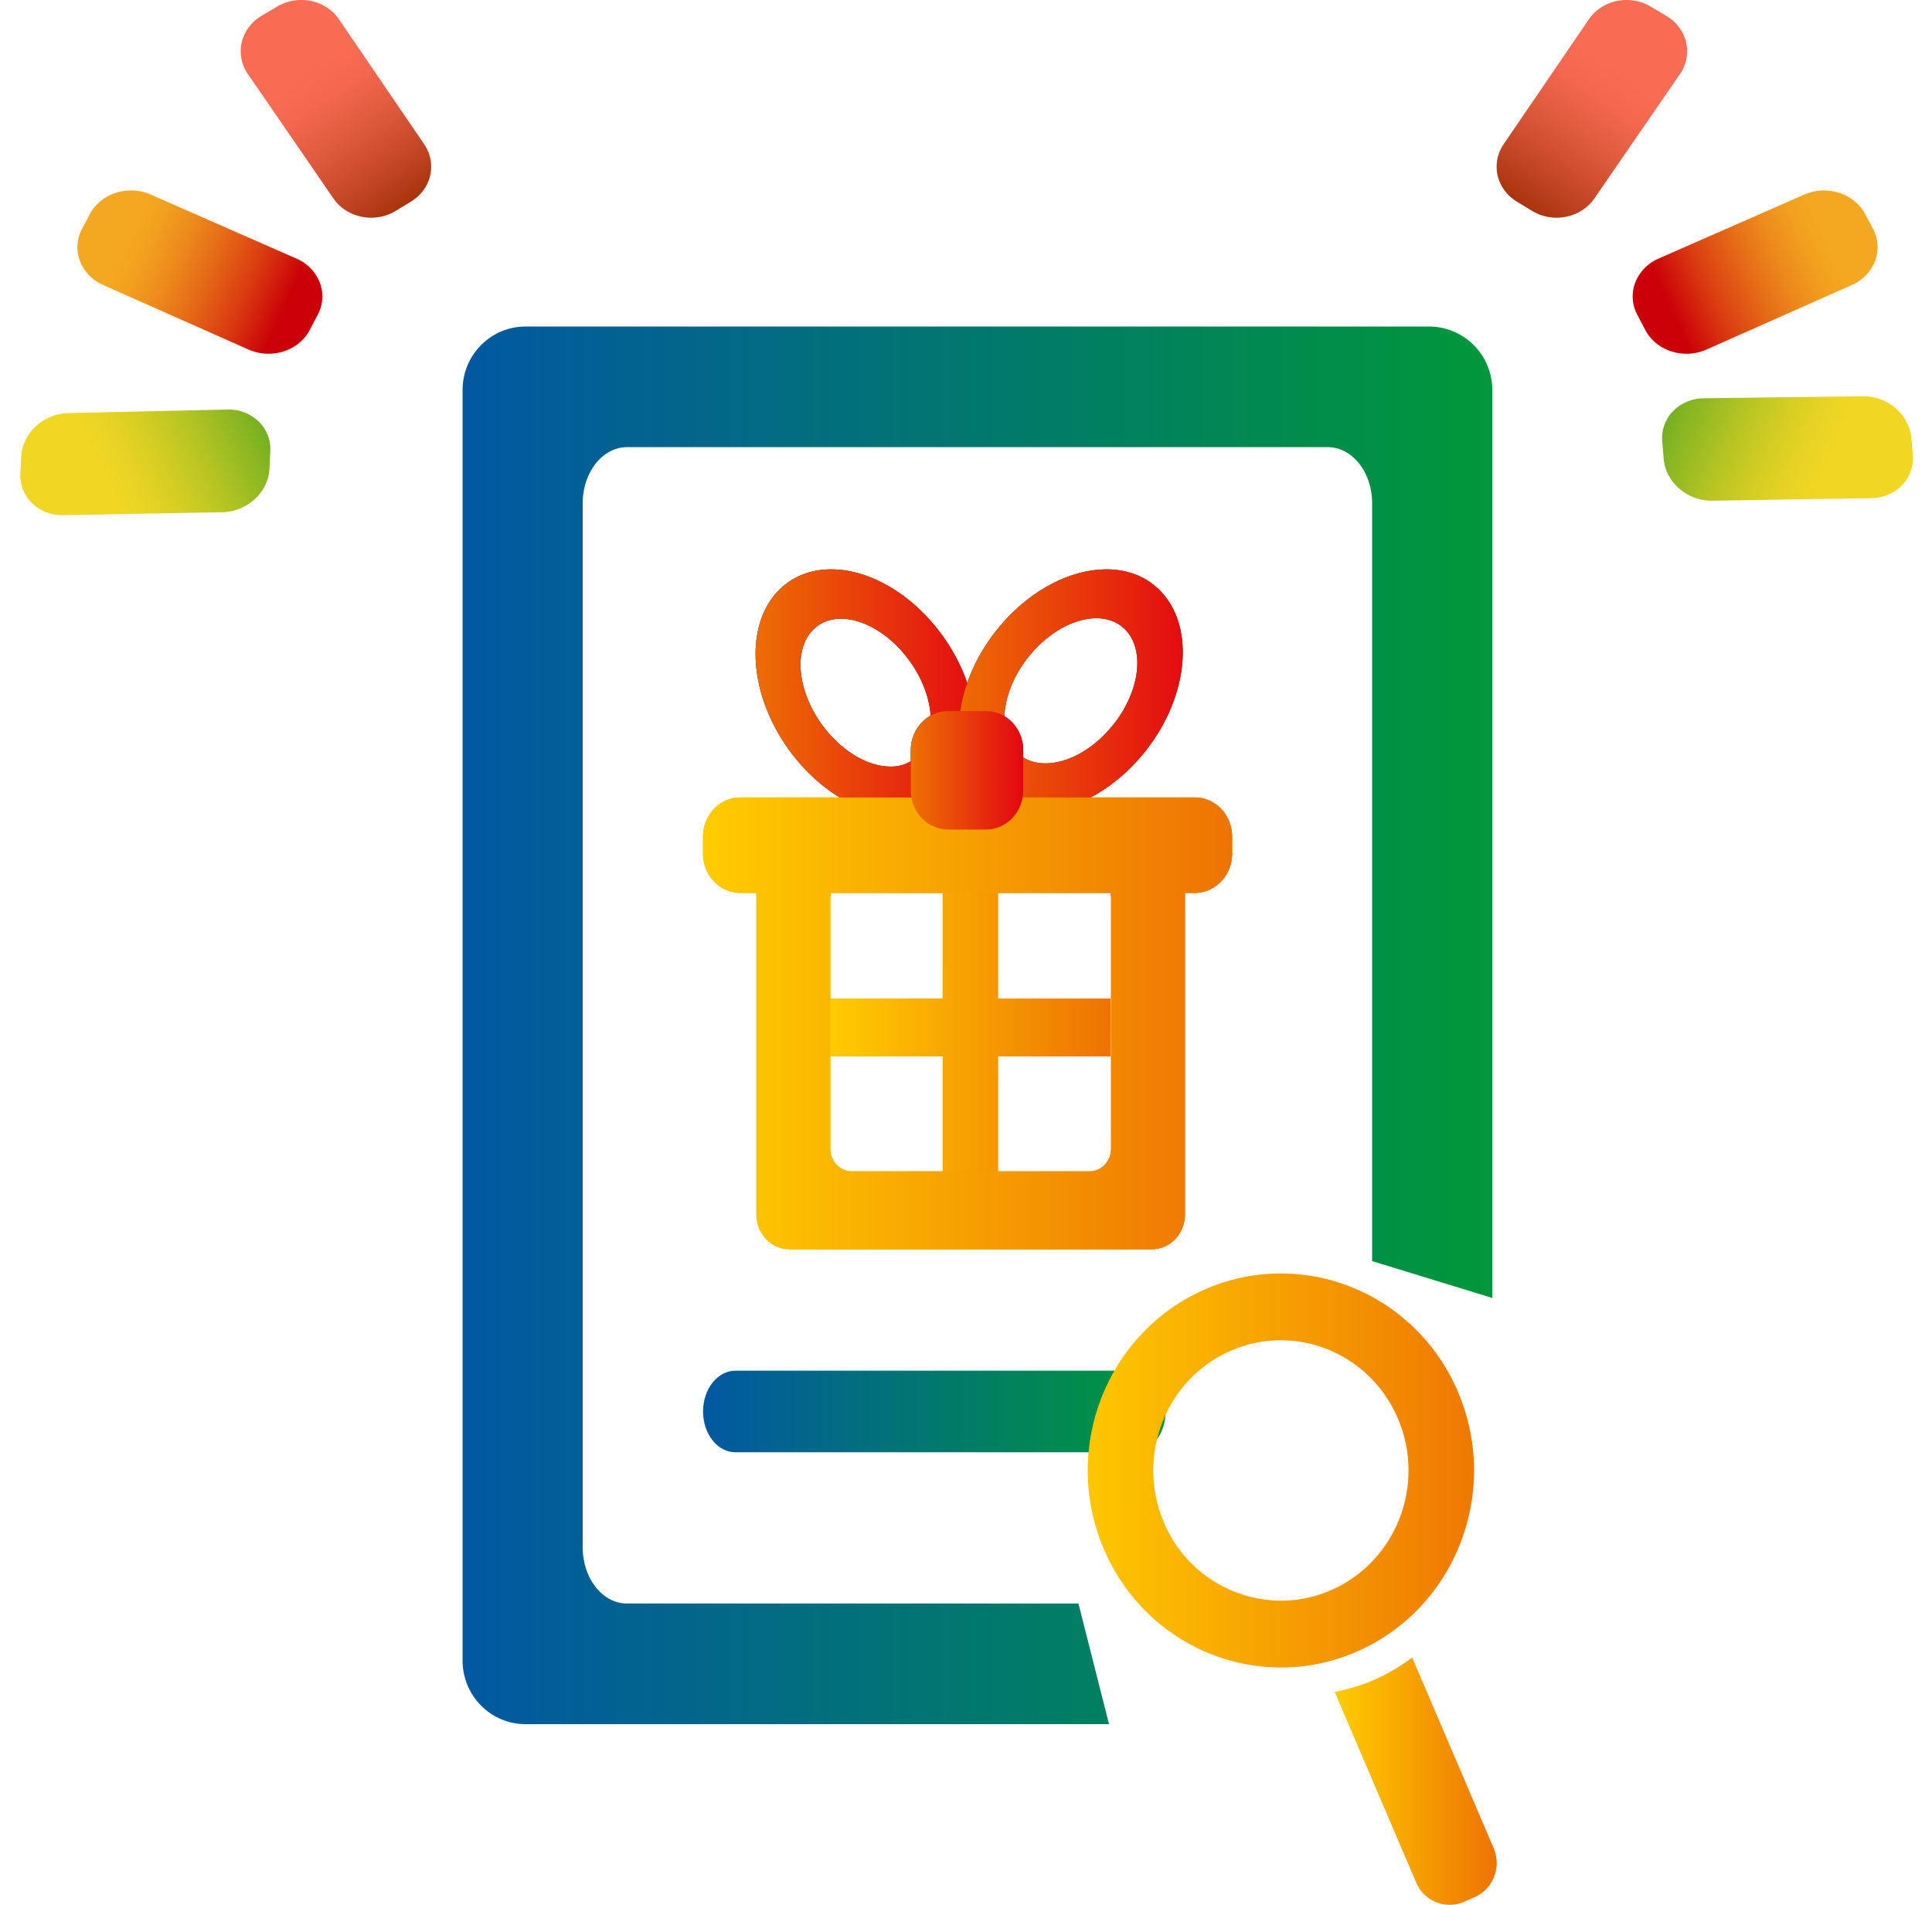 <svg width="71" height="70" viewBox="0 0 71 70" xmlns="http://www.w3.org/2000/svg" xmlns:xlink="http://www.w3.org/1999/xlink">
    <defs>
        <linearGradient x1="13.706%" y1="67.934%" x2="106.733%" y2="40.134%" id="2ylycm3h5a">
            <stop stop-color="#CB0008" offset="0%"/>
            <stop stop-color="#CB0208" offset="1%"/>
            <stop stop-color="#DA3C11" offset="19%"/>
            <stop stop-color="#E56A17" offset="37%"/>
            <stop stop-color="#ED8B1C" offset="52%"/>
            <stop stop-color="#F2A01F" offset="65%"/>
            <stop stop-color="#F4A720" offset="73%"/>
        </linearGradient>
        <linearGradient x1="-6.119%" y1="17.304%" x2="94.118%" y2="17.304%" id="4klfa7tubb">
            <stop stop-color="#61AA21" offset="0%"/>
            <stop stop-color="#88B622" offset="14%"/>
            <stop stop-color="#B5C423" offset="33%"/>
            <stop stop-color="#D6CE23" offset="50%"/>
            <stop stop-color="#EBD424" offset="64%"/>
            <stop stop-color="#F2D624" offset="73%"/>
        </linearGradient>
        <linearGradient x1="13.864%" y1="91.99%" x2="67.561%" y2="2.822%" id="654hg43nqc">
            <stop stop-color="#A8340D" offset="0%"/>
            <stop stop-color="#BD421F" offset="13%"/>
            <stop stop-color="#DD593C" offset="38%"/>
            <stop stop-color="#F2674E" offset="59%"/>
            <stop stop-color="#F96C54" offset="73%"/>
        </linearGradient>
        <linearGradient x1="0%" y1="0%" x2="99.38%" y2="0%" id="gsumfa4q2d">
            <stop stop-color="#0258A2" offset="0%"/>
            <stop stop-color="#01973A" offset="100%"/>
        </linearGradient>
        <linearGradient x1="0%" y1="0%" x2="99.38%" y2="0%" id="bedg4d0mqf">
            <stop stop-color="#0258A2" offset="0%"/>
            <stop stop-color="#01973A" offset="100%"/>
        </linearGradient>
        <linearGradient x1="0%" y1="0%" x2="100%" y2="0%" id="yu7o1qyi1h">
            <stop stop-color="#FC0" offset="0%"/>
            <stop stop-color="#EE7303" offset="100%"/>
        </linearGradient>
        <linearGradient x1="0%" y1="0%" x2="100%" y2="0%" id="eh6ppeivuk">
            <stop stop-color="#FC0" offset="0%"/>
            <stop stop-color="#EE7303" offset="100%"/>
        </linearGradient>
        <linearGradient x1="0%" y1="0%" x2="100%" y2="0%" id="yhh5hw9ldn">
            <stop stop-color="#FC0" offset="0%"/>
            <stop stop-color="#EE7303" offset="100%"/>
        </linearGradient>
        <linearGradient x1="0%" y1="28.571%" x2="100%" y2="28.571%" id="th64i1p3xp">
            <stop stop-color="#EE7203" offset="0%"/>
            <stop stop-color="#E30612" offset="100%"/>
        </linearGradient>
        <linearGradient x1="0%" y1="0%" x2="99.38%" y2="0%" id="47megifu6q">
            <stop stop-color="#0258A2" offset="0%"/>
            <stop stop-color="#01973A" offset="100%"/>
        </linearGradient>
        <linearGradient x1="0%" y1="28.571%" x2="100%" y2="28.571%" id="w6u6f0ckfs">
            <stop stop-color="#EE7203" offset="0%"/>
            <stop stop-color="#E30612" offset="100%"/>
        </linearGradient>
        <linearGradient x1="0%" y1="0%" x2="99.38%" y2="0%" id="qmuu80lbzt">
            <stop stop-color="#0258A2" offset="0%"/>
            <stop stop-color="#01973A" offset="100%"/>
        </linearGradient>
        <linearGradient x1="0%" y1="0%" x2="100%" y2="0%" id="y5fxd59kmv">
            <stop stop-color="#FC0" offset="0%"/>
            <stop stop-color="#EE7303" offset="100%"/>
        </linearGradient>
        <linearGradient x1="0%" y1="28.571%" x2="100%" y2="28.571%" id="eq1fwcz92x">
            <stop stop-color="#EE7203" offset="0%"/>
            <stop stop-color="#E30612" offset="100%"/>
        </linearGradient>
        <linearGradient x1="0%" y1="0%" x2="99.38%" y2="0%" id="1nu5cgbqky">
            <stop stop-color="#0258A2" offset="0%"/>
            <stop stop-color="#01973A" offset="100%"/>
        </linearGradient>
        <path d="M1.191 0C.533 0 0 .672 0 1.5S.533 3 1.191 3H15.81C16.467 3 17 2.328 17 1.5S16.467 0 15.81 0H1.19z" id="g8bpk8jgbe"/>
        <path d="M4.272.6C.678 2.192-.972 6.453.588 10.119c1.56 3.666 5.738 5.348 9.332 3.757 3.594-1.591 5.243-5.853 3.683-9.52C12.443 1.63 9.833 0 7.092 0c-.943 0-1.9.193-2.82.6m-1.48 8.543C1.76 6.719 2.85 3.9 5.226 2.847c2.378-1.052 5.141.06 6.173 2.486 1.032 2.424-.06 5.243-2.437 6.295a4.593 4.593 0 0 1-1.866.397 4.69 4.69 0 0 1-4.306-2.882" id="033vyxmpdg"/>
        <path d="M1.494.798c-.49.217-.99.368-1.494.462l2.993 7a1.33 1.33 0 0 0 1.763.711l.386-.171c.5-.221.801-.717.807-1.24v-.03a1.388 1.388 0 0 0-.112-.529L2.845 0a6.775 6.775 0 0 1-1.35.798" id="wcmz58f4yj"/>
        <path id="uag8mis0nm" d="M14.975 15.778h-4.141v-4.614H8.809v4.614H4.668v2.119h4.141v4.816h2.025v-4.816h4.14z"/>
        <path d="M4.704 0c-.666 0-1.283.205-1.777.635-1.468 1.277-1.293 4.056.39 6.208 1.684 2.152 4.239 2.862 5.707 1.585 1.468-1.277 1.294-4.057-.39-6.209C7.52.794 6.022.001 4.71 0h-.006zM4.47 5.842c-1.028-1.314-1.187-2.966-.355-3.69.832-.724 2.34-.245 3.369 1.069 1.027 1.314 1.186 2.965.354 3.69a1.425 1.425 0 0 1-.956.337c-.782 0-1.709-.508-2.412-1.406z" id="xoz1ec63xo"/>
        <path d="M14.803 0c-1.265.007-2.707.716-3.831 2.014-1.784 2.06-2.09 4.827-.685 6.18 1.406 1.353 3.992.78 5.775-1.28 1.783-2.061 2.09-4.828.684-6.181-.51-.491-1.175-.729-1.902-.733h-.041zm-3.258 6.74c-.797-.765-.56-2.407.53-3.665 1.088-1.258 2.617-1.656 3.414-.89.796.767.56 2.409-.53 3.667-.713.824-1.616 1.28-2.377 1.28-.401 0-.763-.127-1.037-.391z" id="gkz55typxr"/>
        <path d="M16.494 8.382H1.369C.613 8.382 0 9.03 0 9.826v.619c0 .797.613 1.443 1.37 1.443h.592v11.816c0 .707.544 1.28 1.215 1.28h13.317c.67 0 1.214-.573 1.214-1.28V11.888h.364c.756 0 1.37-.646 1.37-1.443v-.619c0-.797-.614-1.444-1.37-1.444h-1.578zM4.674 21.286v-9.205c0-.066.008-.13.022-.193h10.278a.871.871 0 0 1 .023.193v9.205c0 .464-.356.84-.796.84H5.47c-.44 0-.797-.376-.797-.84z" id="1ihmii84ju"/>
        <path d="M9.004 5.206c-.756 0-1.37.646-1.37 1.444v1.468c0 .797.614 1.444 1.37 1.444h1.392c.757 0 1.37-.647 1.37-1.444V6.65c0-.798-.613-1.444-1.37-1.444H9.004z" id="0qrvxnymww"/>
        <path id="espwwe4cmz" d="M10.307 4.615H6.166V0H4.14v4.615H0v2.118h4.141v4.816h2.025V6.733h4.14z"/>
        <path d="M.036-11.164c-.666.001-1.283.206-1.777.636-1.468 1.276-1.293 4.056.39 6.208C.333-2.17 2.888-1.458 4.356-2.735c1.468-1.278 1.294-4.057-.39-6.21-1.115-1.425-2.613-2.217-3.924-2.219H.036zm-.235 5.842c-1.028-1.314-1.187-2.965-.355-3.69.832-.723 2.34-.245 3.369 1.07C3.842-6.63 4-4.978 3.169-4.254a1.425 1.425 0 0 1-.956.337c-.782 0-1.709-.507-2.412-1.406z" id="um3j4vf6vB"/>
        <path d="M10.135-11.164c-1.265.008-2.707.716-3.831 2.014-1.784 2.06-2.09 4.828-.685 6.18 1.406 1.353 3.992.78 5.775-1.28 1.783-2.06 2.09-4.828.684-6.18-.51-.492-1.175-.73-1.902-.734h-.041zM6.877-4.423c-.797-.766-.56-2.408.53-3.666 1.088-1.258 2.617-1.656 3.414-.889.796.767.56 2.408-.53 3.666-.713.824-1.616 1.28-2.377 1.28-.401 0-.763-.126-1.037-.39z" id="x2oxt6rnkD"/>
        <path d="M11.826-2.781H-3.3c-.756 0-1.369.646-1.369 1.444v.618c0 .798.613 1.444 1.37 1.444h.592V12.54c0 .707.544 1.28 1.215 1.28h13.317c.67 0 1.214-.573 1.214-1.28V.725h.364c.756 0 1.37-.646 1.37-1.444v-.618c0-.798-.614-1.444-1.37-1.444h-1.578zM.006 10.122V.917c0-.066.008-.13.022-.192h10.278a.871.871 0 0 1 .023.192v9.205c0 .465-.356.84-.796.84H.802c-.44 0-.797-.375-.797-.84z" id="iza6f8gneF"/>
        <path d="M4.336-5.957c-.756 0-1.37.646-1.37 1.443v1.469c0 .797.614 1.443 1.37 1.443h1.392c.757 0 1.37-.646 1.37-1.443v-1.469c0-.797-.613-1.443-1.37-1.443H4.336z" id="p6hnnr7knH"/>
    </defs>
    <g fill="none" fill-rule="evenodd">
        <g fill-rule="nonzero">
            <path d="M4.951 9.503a1.596 1.596 0 0 0-.858.883c-.146.387-.12.812.076 1.18l.295.562c.194.369.54.652.963.787.422.134.885.109 1.287-.07l5.334-2.368c.84-.373 1.19-1.3.782-2.07l-.295-.554c-.2-.366-.55-.644-.973-.774-.423-.13-.885-.1-1.284.084L4.95 9.503z" fill="url(#2ylycm3h5a)" transform="matrix(-1 0 0 1 15.846 0)"/>
            <path d="M6.951 16.503a1.596 1.596 0 0 0-.858.883c-.146.387-.12.812.076 1.18l.295.562c.194.369.54.652.963.787.422.134.885.109 1.287-.07l5.334-2.368c.84-.373 1.19-1.3.782-2.07l-.295-.554c-.2-.366-.55-.644-.973-.774-.423-.13-.885-.1-1.284.084l-5.327 2.34z" fill="url(#4klfa7tubb)" transform="scale(-1 1) rotate(25 2.577 -18.739)"/>
            <path d="M.263 5.292a1.452 1.452 0 0 0-.225 1.16c.093.4.353.748.723.968l.555.337c.766.458 1.786.25 2.278-.465l3.13-4.553a1.46 1.46 0 0 0 .24-1.179 1.548 1.548 0 0 0-.738-.982L5.67.248A1.74 1.74 0 0 0 4.43.034c-.428.086-.801.328-1.038.672L.263 5.292z" fill="url(#654hg43nqc)" transform="matrix(-1 0 0 1 15.846 0)"/>
        </g>
        <g fill-rule="nonzero">
            <path d="M5.951 9.503a1.596 1.596 0 0 0-.858.883c-.146.387-.12.812.076 1.18l.295.562c.194.369.54.652.963.787.422.134.885.109 1.287-.07l5.334-2.368c.84-.373 1.19-1.3.782-2.07l-.295-.554c-.2-.366-.55-.644-.973-.774-.423-.13-.885-.1-1.284.084L5.95 9.503z" fill="url(#2ylycm3h5a)" transform="translate(55)"/>
            <path d="M7.137 15.984a1.596 1.596 0 0 0-.858.882c-.147.387-.12.812.076 1.18l.295.562c.194.37.54.652.963.787.422.134.885.11 1.287-.07l5.334-2.367c.839-.374 1.189-1.3.782-2.07l-.296-.555c-.199-.366-.549-.644-.972-.774-.424-.13-.886-.099-1.285.084l-5.326 2.34z" fill="url(#4klfa7tubb)" transform="rotate(23 38.186 151.647)"/>
            <path d="M.263 5.292a1.452 1.452 0 0 0-.225 1.16c.093.4.353.748.723.968l.555.337c.766.458 1.786.25 2.278-.465l3.13-4.553a1.46 1.46 0 0 0 .24-1.179 1.548 1.548 0 0 0-.738-.982L5.67.248A1.74 1.74 0 0 0 4.43.034c-.428.086-.801.328-1.038.672L.263 5.292z" fill="url(#654hg43nqc)" transform="translate(55)"/>
        </g>
        <path d="M22.632 46.927H6.04c-.897 0-1.625-.924-1.625-2.063V6.495c0-1.137.728-2.062 1.625-2.062H31.8c.897 0 1.625.925 1.625 2.062v27.849l4.415 1.354V2.337A2.325 2.325 0 0 0 35.526 0H2.313C1.036 0 0 1.046 0 2.337v46.687c0 1.29 1.036 2.336 2.313 2.336h21.443l-1.124-4.433z" fill="url(#gsumfa4q2d)" transform="translate(17 12)"/>
        <use fill="url(#bedg4d0mqf)" xlink:href="#g8bpk8jgbe" transform="translate(25.837 50.37)"/>
        <g>
            <g transform="translate(39.977 46.8)">
                <mask id="uyhcwjejei" fill="#fff">
                    <use xlink:href="#033vyxmpdg"/>
                </mask>
                <use fill="url(#yu7o1qyi1h)" xlink:href="#033vyxmpdg"/>
                <path d="M4.272.6C.678 2.192-.972 6.453.588 10.119c1.56 3.666 5.738 5.348 9.332 3.757 3.594-1.591 5.243-5.853 3.683-9.52C12.443 1.63 9.833 0 7.092 0c-.943 0-1.9.193-2.82.6m-1.48 8.543C1.76 6.719 2.85 3.9 5.226 2.847c2.378-1.052 5.141.06 6.173 2.486 1.032 2.424-.06 5.243-2.437 6.295a4.593 4.593 0 0 1-1.866.397 4.69 4.69 0 0 1-4.306-2.882" fill="url(#yu7o1qyi1h)" mask="url(#uyhcwjejei)"/>
            </g>
            <g transform="translate(49.051 60.915)">
                <mask id="uhtlzjfgll" fill="#fff">
                    <use xlink:href="#wcmz58f4yj"/>
                </mask>
                <use fill="url(#eh6ppeivuk)" xlink:href="#wcmz58f4yj"/>
                <path d="M1.494.798c-.49.217-.99.368-1.494.462l2.993 7a1.33 1.33 0 0 0 1.763.711l.386-.171c.5-.221.801-.717.807-1.24v-.03a1.388 1.388 0 0 0-.112-.529L2.845 0a6.775 6.775 0 0 1-1.35.798" fill="url(#eh6ppeivuk)" mask="url(#uhtlzjfgll)"/>
            </g>
        </g>
        <g>
            <g transform="translate(25.837 20.923)">
                <use fill="url(#yhh5hw9ldn)" xlink:href="#uag8mis0nm"/>
                <path fill="url(#yhh5hw9ldn)" d="M14.975 15.778h-4.141v-4.614H8.809v4.614H4.668v2.119h4.141v4.816h2.025v-4.816h4.14z"/>
                <use fill="url(#th64i1p3xp)" xlink:href="#xoz1ec63xo"/>
                <path d="M4.704 0c-.666 0-1.283.205-1.777.635-1.468 1.277-1.293 4.056.39 6.208 1.684 2.152 4.239 2.862 5.707 1.585 1.468-1.277 1.294-4.057-.39-6.209C7.52.794 6.022.001 4.71 0h-.006zM4.47 5.842c-1.028-1.314-1.187-2.966-.355-3.69.832-.724 2.34-.245 3.369 1.069 1.027 1.314 1.186 2.965.354 3.69a1.425 1.425 0 0 1-.956.337c-.782 0-1.709-.508-2.412-1.406z" fill="url(#47megifu6q)"/>
                <use fill="url(#w6u6f0ckfs)" xlink:href="#gkz55typxr"/>
                <path d="M14.803 0c-1.265.007-2.707.716-3.831 2.014-1.784 2.06-2.09 4.827-.685 6.18 1.406 1.353 3.992.78 5.775-1.28 1.783-2.061 2.09-4.828.684-6.181-.51-.491-1.175-.729-1.902-.733h-.041zm-3.258 6.74c-.797-.765-.56-2.407.53-3.665 1.088-1.258 2.617-1.656 3.414-.89.796.767.56 2.409-.53 3.667-.713.824-1.616 1.28-2.377 1.28-.401 0-.763-.127-1.037-.391z" fill="url(#qmuu80lbzt)"/>
                <use fill="url(#y5fxd59kmv)" xlink:href="#1ihmii84ju"/>
                <path d="M16.494 8.382H1.369C.613 8.382 0 9.03 0 9.826v.619c0 .797.613 1.443 1.37 1.443h.592v11.816c0 .707.544 1.28 1.215 1.28h13.317c.67 0 1.214-.573 1.214-1.28V11.888h.364c.756 0 1.37-.646 1.37-1.443v-.619c0-.797-.614-1.444-1.37-1.444h-1.578zM4.674 21.286v-9.205c0-.066.008-.13.022-.193h10.278a.871.871 0 0 1 .023.193v9.205c0 .464-.356.84-.796.84H5.47c-.44 0-.797-.376-.797-.84z" fill="url(#y5fxd59kmv)"/>
                <use fill="url(#eq1fwcz92x)" xlink:href="#0qrvxnymww"/>
                <path d="M9.004 5.206c-.756 0-1.37.646-1.37 1.444v1.468c0 .797.614 1.444 1.37 1.444h1.392c.757 0 1.37-.647 1.37-1.444V6.65c0-.798-.613-1.444-1.37-1.444H9.004z" fill="url(#1nu5cgbqky)"/>
            </g>
            <g transform="translate(30.505 32.087)">
                <mask id="efauvqaeyA" fill="#fff">
                    <use xlink:href="#espwwe4cmz"/>
                </mask>
                <use fill="url(#yhh5hw9ldn)" xlink:href="#espwwe4cmz"/>
                <path fill="url(#yhh5hw9ldn)" mask="url(#efauvqaeyA)" d="M10.307 4.615H6.166V0H4.14v4.615H0v2.118h4.141v4.816h2.025V6.733h4.14z"/>
                <mask id="iwnls0ze6C" fill="#fff">
                    <use xlink:href="#um3j4vf6vB"/>
                </mask>
                <use fill="url(#th64i1p3xp)" xlink:href="#um3j4vf6vB"/>
                <path d="M.036-11.164c-.666.001-1.283.206-1.777.636-1.468 1.276-1.293 4.056.39 6.208C.333-2.17 2.888-1.458 4.356-2.735c1.468-1.278 1.294-4.057-.39-6.21-1.115-1.425-2.613-2.217-3.924-2.219H.036zm-.235 5.842c-1.028-1.314-1.187-2.965-.355-3.69.832-.723 2.34-.245 3.369 1.07C3.842-6.63 4-4.978 3.169-4.254a1.425 1.425 0 0 1-.956.337c-.782 0-1.709-.507-2.412-1.406z" fill="url(#47megifu6q)" mask="url(#iwnls0ze6C)"/>
                <mask id="bltds7ks8E" fill="#fff">
                    <use xlink:href="#x2oxt6rnkD"/>
                </mask>
                <use fill="url(#w6u6f0ckfs)" xlink:href="#x2oxt6rnkD"/>
                <path d="M10.135-11.164c-1.265.008-2.707.716-3.831 2.014-1.784 2.06-2.09 4.828-.685 6.18 1.406 1.353 3.992.78 5.775-1.28 1.783-2.06 2.09-4.828.684-6.18-.51-.492-1.175-.73-1.902-.734h-.041zM6.877-4.423c-.797-.766-.56-2.408.53-3.666 1.088-1.258 2.617-1.656 3.414-.889.796.767.56 2.408-.53 3.666-.713.824-1.616 1.28-2.377 1.28-.401 0-.763-.126-1.037-.39z" fill="url(#qmuu80lbzt)" mask="url(#bltds7ks8E)"/>
                <mask id="4iz8tl6llG" fill="#fff">
                    <use xlink:href="#iza6f8gneF"/>
                </mask>
                <use fill="url(#y5fxd59kmv)" xlink:href="#iza6f8gneF"/>
                <path d="M11.826-2.781H-3.3c-.756 0-1.369.646-1.369 1.444v.618c0 .798.613 1.444 1.37 1.444h.592V12.54c0 .707.544 1.28 1.215 1.28h13.317c.67 0 1.214-.573 1.214-1.28V.725h.364c.756 0 1.37-.646 1.37-1.444v-.618c0-.798-.614-1.444-1.37-1.444h-1.578zM.006 10.122V.917c0-.066.008-.13.022-.192h10.278a.871.871 0 0 1 .023.192v9.205c0 .465-.356.84-.796.84H.802c-.44 0-.797-.375-.797-.84z" fill="url(#y5fxd59kmv)" mask="url(#4iz8tl6llG)"/>
                <mask id="1byftivz6I" fill="#fff">
                    <use xlink:href="#p6hnnr7knH"/>
                </mask>
                <use fill="url(#eq1fwcz92x)" xlink:href="#p6hnnr7knH"/>
                <path d="M4.336-5.957c-.756 0-1.37.646-1.37 1.443v1.469c0 .797.614 1.443 1.37 1.443h1.392c.757 0 1.37-.646 1.37-1.443v-1.469c0-.797-.613-1.443-1.37-1.443H4.336z" fill="url(#1nu5cgbqky)" mask="url(#1byftivz6I)"/>
            </g>
        </g>
    </g>
</svg>
